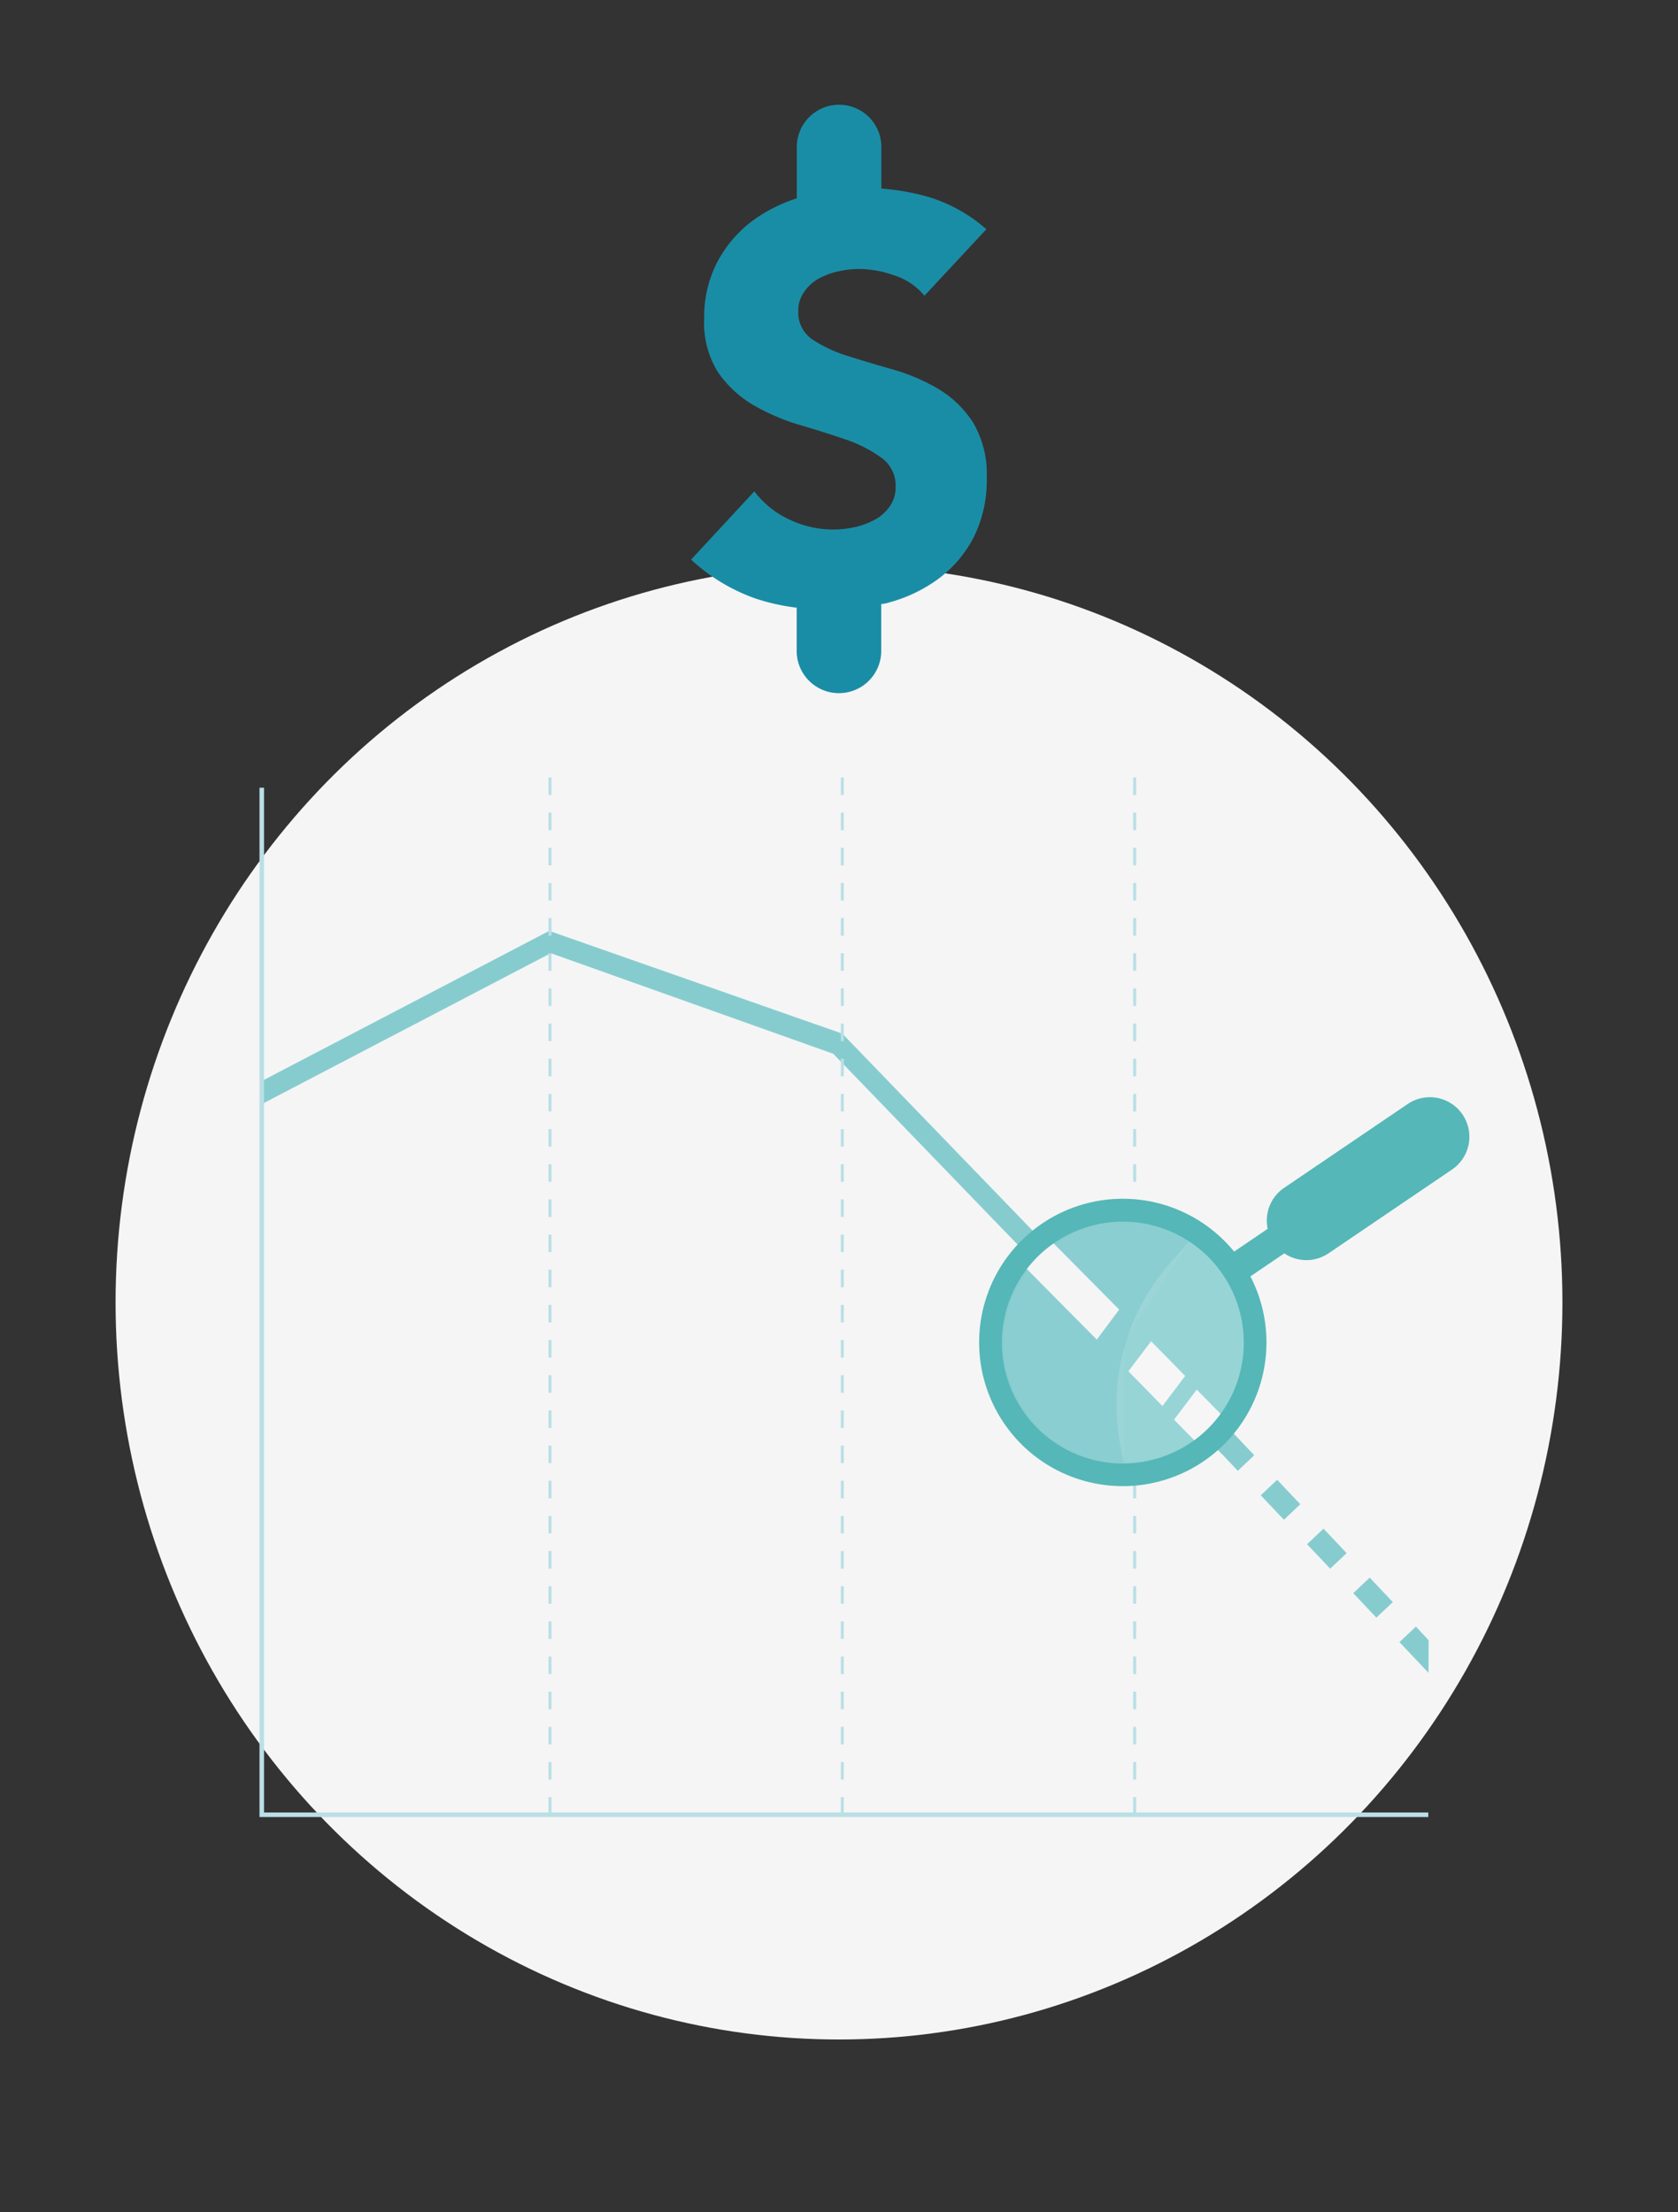 <svg xmlns="http://www.w3.org/2000/svg" viewBox="0 0 491.6 648">
  <rect x="0" y="0" width="491.6" height="648" fill="#333333" stroke="none"/>
  <defs>
    <style>
      .cls-1 {
        fill: #f5f5f5;
      }

      .cls-2 {
        fill: #86cccf;
      }

      .cls-3 {
        fill: #1a8da6;
      }

      .cls-4, .cls-5 {
        fill: none;
        stroke: #badfe6;
        stroke-miterlimit: 10;
      }

      .cls-4 {
        stroke-width: 0.88px;
        stroke-dasharray: 5.15 5.15;
      }

      .cls-5 {
        stroke-width: 1.33px;
      }

      .cls-6 {
        fill: #85cccf;
      }

      .cls-7, .cls-8 {
        fill: #fff;
      }

      .cls-7 {
        opacity: 0.05;
      }

      .cls-8 {
        opacity: 0.15;
      }

      .cls-9 {
        fill: #55b7b7;
      }
    </style>
  </defs>
  <g id="BG">
    <ellipse class="cls-1" cx="245.8" cy="381.5" rx="211.94" ry="215.9"/>
  </g>
  <g id="illustration">
    <path class="cls-2" d="M418.51,490,410,481l4.82-4.55,3.73,4m-15.32-6.62-6.77-7.17,4.82-4.55,6.77,7.17Zm-13.53-14.34-6.77-7.17,4.82-4.55,6.77,7.17Zm-13.54-14.33L369.36,438l4.81-4.55,6.77,7.17Zm-13.53-14.34-6.77-7.17,4.82-4.55,6.77,7.17Z"/>
    <polygon class="cls-2" points="299.52 366.01 244.13 308.67 161.35 279.2 77.29 323.1 77.22 316.37 160.9 272.67 246.77 302.77 303.84 361.84 299.52 366.01"/>
    <path class="cls-3" d="M285,123.64a31.37,31.37,0,0,0-10.26-9.82,57.22,57.22,0,0,0-13.29-5.63c-4.77-1.35-9.19-2.69-13.33-4a39.47,39.47,0,0,1-10.25-4.85,9.46,9.46,0,0,1-4-8.16,9.23,9.23,0,0,1,1.7-5.64,12.34,12.34,0,0,1,4.42-4,22.57,22.57,0,0,1,5.76-2.09,28.63,28.63,0,0,1,5.91-.67,31.59,31.59,0,0,1,10.45,1.93,18.57,18.57,0,0,1,8.72,5.92l18.14-19.48a45.58,45.58,0,0,0-17.12-9.51,68.52,68.52,0,0,0-13.64-2.4V42.72a12.39,12.39,0,0,0-24.77,0V58.1a45.13,45.13,0,0,0-13.05,6.62,36.33,36.33,0,0,0-10.14,11.84,34.65,34.65,0,0,0-3.94,16.64A27.22,27.22,0,0,0,210.33,109a32.63,32.63,0,0,0,10.41,9.67,62.66,62.66,0,0,0,13.77,5.87c4.89,1.42,9.38,2.88,13.56,4.3a39.92,39.92,0,0,1,10.38,5.4,10,10,0,0,1,3.94,8.44,9.57,9.57,0,0,1-1.62,5.49,12.47,12.47,0,0,1-4.26,3.94,21.93,21.93,0,0,1-5.91,2.25,28.58,28.58,0,0,1-6.51.75,30.09,30.09,0,0,1-12.82-2.92A27.25,27.25,0,0,1,221,143.92l-18.54,20a54.66,54.66,0,0,0,18.66,11.32A61.29,61.29,0,0,0,233.4,178v13a12.39,12.39,0,0,0,24.77,0V176.93a9.59,9.59,0,0,0,2.37-.48,43.43,43.43,0,0,0,14.75-7.18,35.16,35.16,0,0,0,10.09-12.14A37.46,37.46,0,0,0,289.09,140,29.69,29.69,0,0,0,285,123.64Z"/>
    <g>
      <line class="cls-4" x1="161.13" y1="531.57" x2="161.13" y2="225.15"/>
      <line class="cls-4" x1="246.77" y1="531.57" x2="246.77" y2="225.15"/>
      <line class="cls-4" x1="332.42" y1="531.57" x2="332.42" y2="225.15"/>
      <polyline class="cls-5" points="76.69 230.74 76.69 531.57 418.44 531.57"/>
    </g>
    <g>
      <circle class="cls-6" cx="330.5" cy="393.56" r="39.15"/>
      <g>
        <polyline class="cls-1" points="297.6 368.45 321.32 392.39 327.88 383.6 304.38 359.88"/>
        <path class="cls-2" d="M361.35,421.68,358.07,426l-4.92-5,3.28-4.34Z"/>
      </g>
      <polygon class="cls-1" points="360.59 417.21 353.94 426.01 343.95 415.84 350.61 407.04 360.59 417.21"/>
      <polygon class="cls-1" points="347.22 403.04 340.56 411.85 330.58 401.67 337.23 392.87 347.22 403.04"/>
    </g>
    <g>
      <g>
        <path class="cls-7" d="M329.23,393.18l19.22-29.6A35.3,35.3,0,0,0,310,422.79a34.34,34.34,0,0,0,19.22,5.69Z"/>
        <path class="cls-8" d="M328.27,423.57l1,4.91a35.3,35.3,0,0,0,35.3-35.3,34,34,0,0,0-16.08-29.6L342.81,370A62.76,62.76,0,0,0,328.27,423.57Z"/>
      </g>
      <path class="cls-9" d="M428.48,326.47a11.57,11.57,0,0,0-16.08-3.08l-36.19,24.55a11.56,11.56,0,0,0-4.82,12l-10.77,7.31a4.34,4.34,0,0,0,4.87,7.18l10.77-7.3a11.58,11.58,0,0,0,12.94,0l36.19-24.55A11.59,11.59,0,0,0,428.48,326.47Z"/>
      <path class="cls-9" d="M318.24,433.93a42.09,42.09,0,1,0-30-51.42A42.1,42.1,0,0,0,318.24,433.93Zm45-31.67A35.44,35.44,0,1,1,338,359,35.44,35.44,0,0,1,363.23,402.26Z"/>
    </g>
  </g>
</svg>

